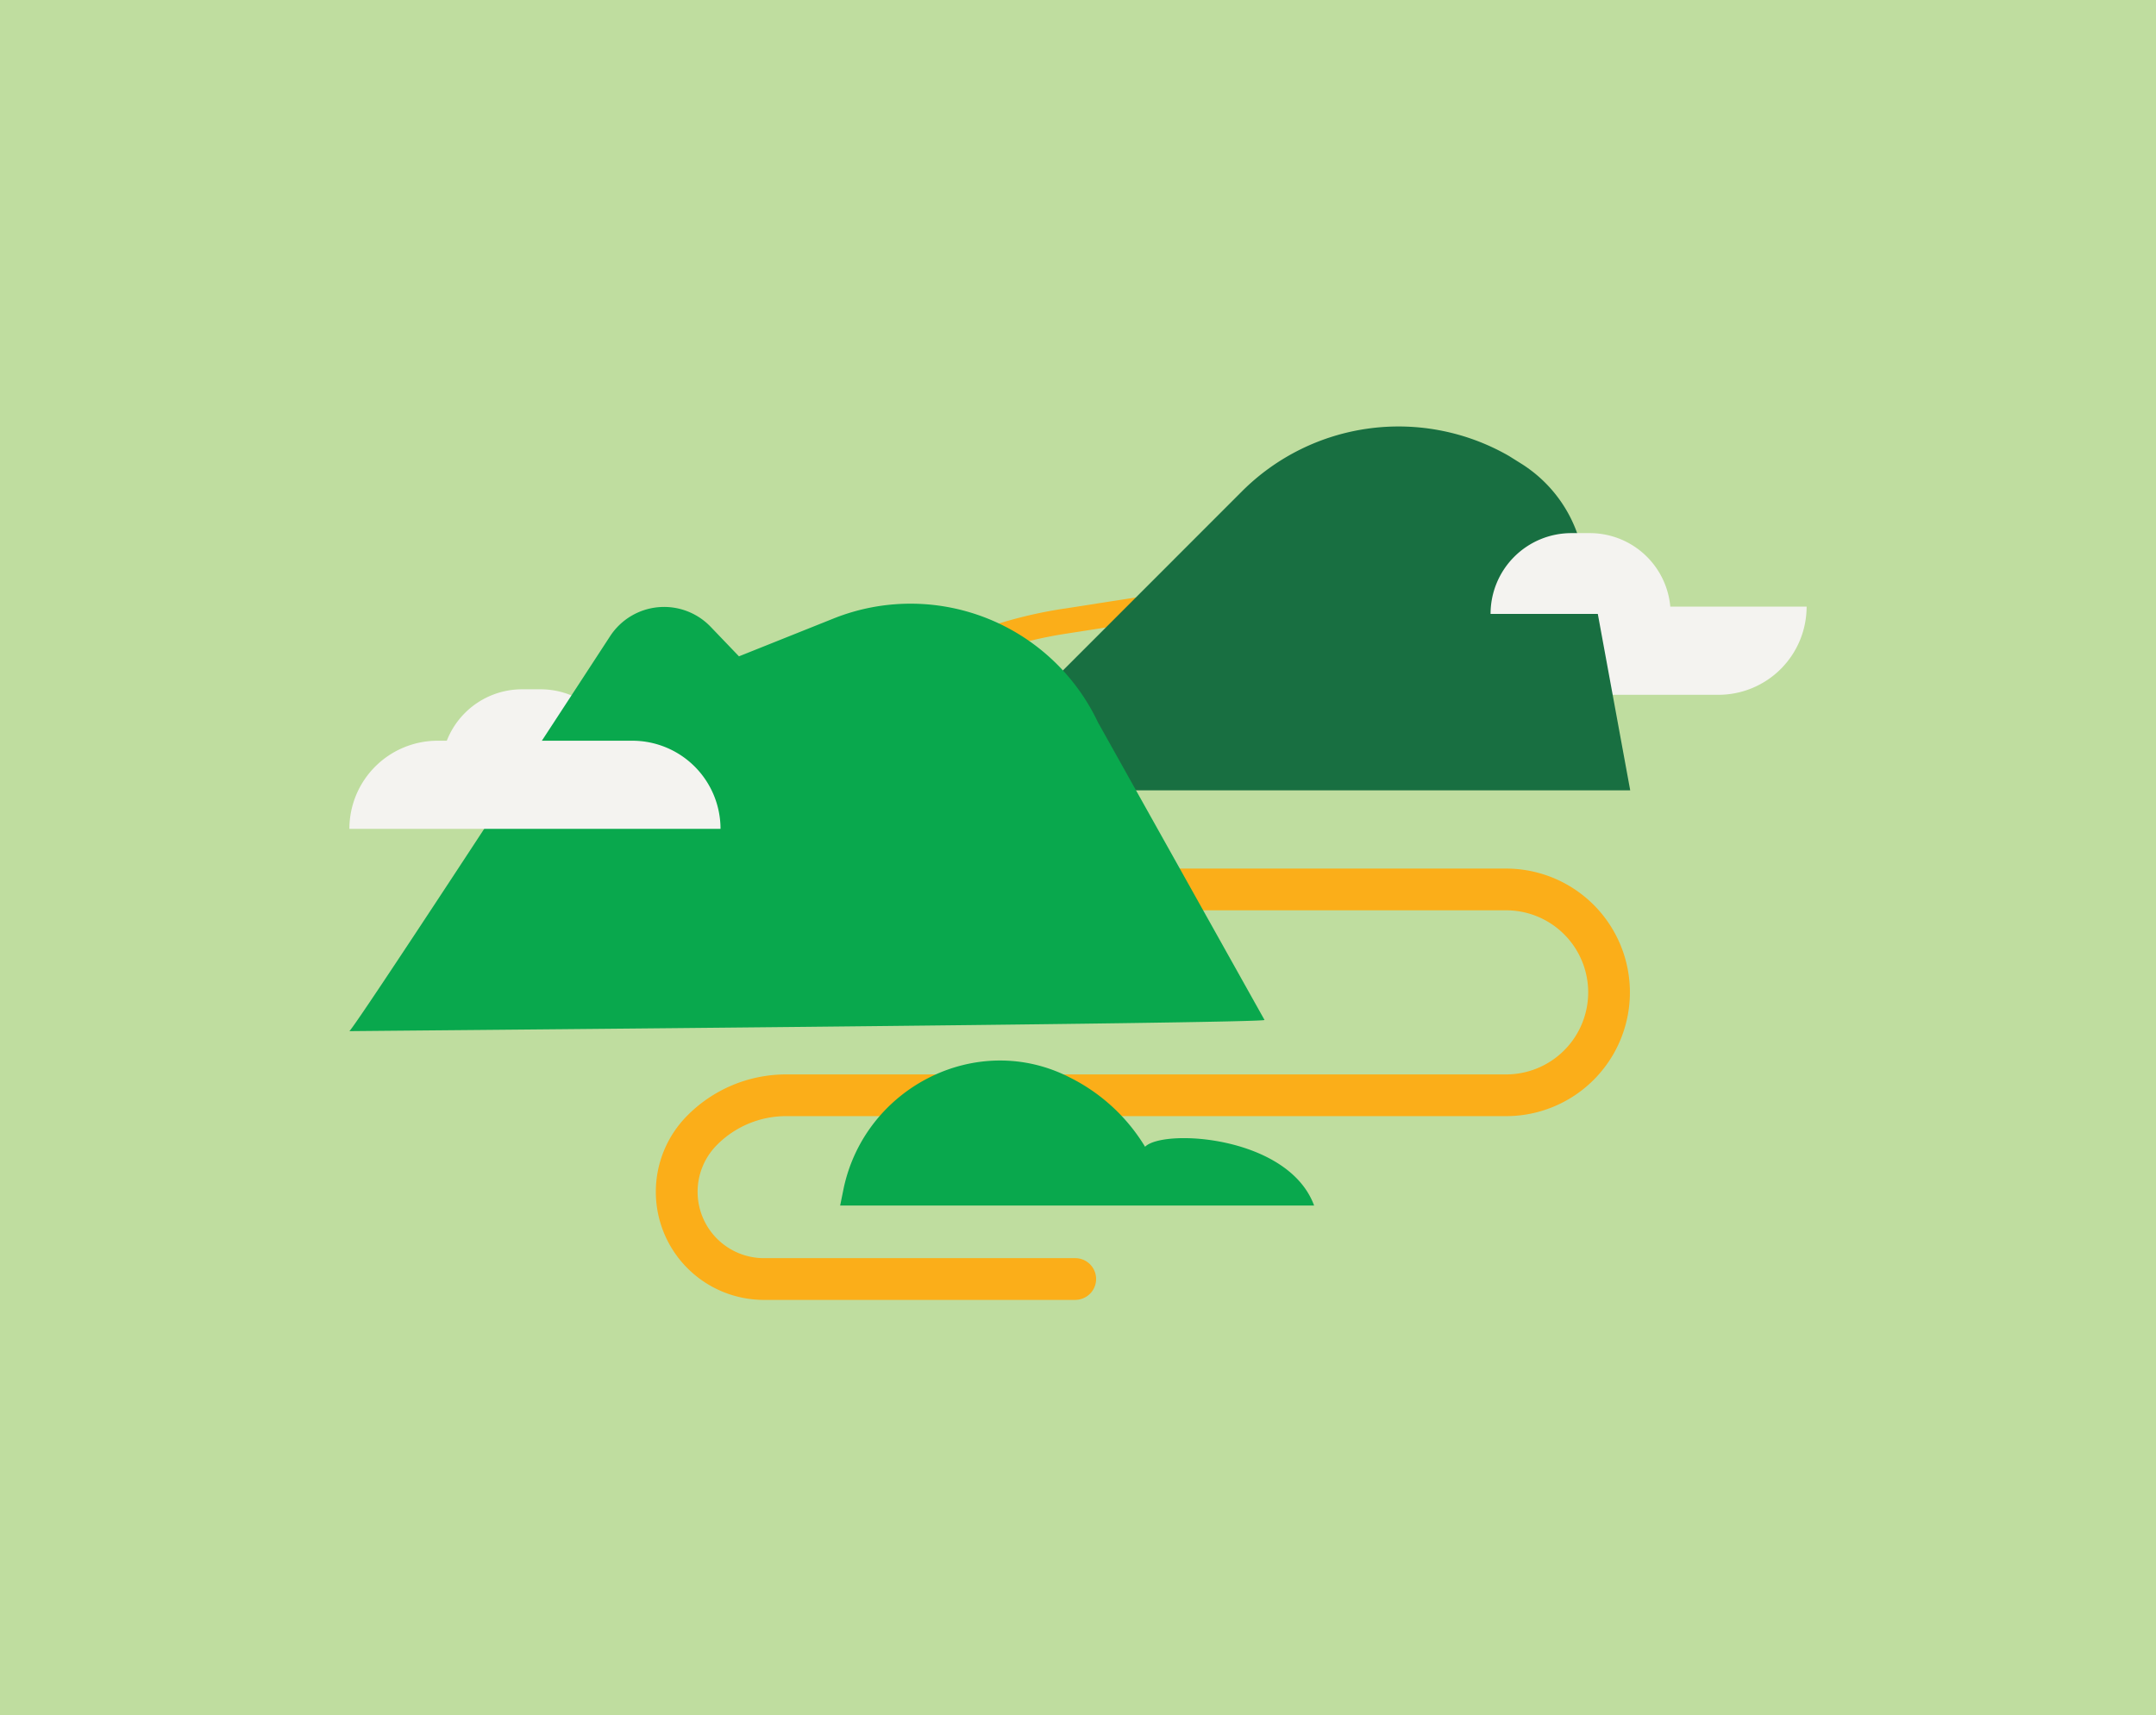 <svg xmlns:xlink="http://www.w3.org/1999/xlink" xmlns="http://www.w3.org/2000/svg" viewBox="0 0 775 616.71" width="775" height="616.71"><defs><style>.cls-1{fill:#bfdd9f;}.cls-2{fill:#fbae19;}.cls-3{fill:#f4f3f0;}.cls-4{fill:#186f41;}.cls-5{fill:#09a84d;}</style></defs><title>Mayflower_Illustrations</title><g id="Layer_2" data-name="Layer 2"><rect class="cls-1" width="775" height="616.71"></rect></g><g id="Layer_1" data-name="Layer 1"><path class="cls-2" d="M264.64,304.13a4.46,4.46,0,0,1-3.74-6.9c.6-.9,1.85-2.78,33.52-34.16a157.93,157.93,0,0,1,87.43-44.15l69.7-10.84a4.5,4.5,0,0,1,1.38,8.9l-69.69,10.84a148.94,148.94,0,0,0-82.49,41.64c-27.36,27.12-31.78,32-32.41,32.83A4.65,4.65,0,0,1,264.64,304.13Z"></path><path class="cls-3" d="M158.62,247.81h64.73a0,0,0,0,1,0,0v0a29.05,29.05,0,0,1-29.05,29.05h-6.63a29.05,29.05,0,0,1-29.05-29.05v0A0,0,0,0,1,158.62,247.81Z" transform="translate(381.97 524.68) rotate(180)"></path><path class="cls-2" d="M386.51,467.35H274.62A38.86,38.86,0,0,1,247.14,401a50,50,0,0,1,35.54-14.72H541.39a29.49,29.49,0,0,0,0-59H377.26a7.5,7.5,0,0,1,0-15H541.39a44.49,44.49,0,1,1,0,89H282.68a35,35,0,0,0-24.93,10.33,23.86,23.86,0,0,0,16.87,40.73H386.51a7.5,7.5,0,0,1,0,15Z"></path><path class="cls-3" d="M516,218.09H649.41a0,0,0,0,1,0,0v0a31.71,31.71,0,0,1-31.71,31.71h-70A31.71,31.71,0,0,1,516,218.09v0A0,0,0,0,1,516,218.09Z"></path><path class="cls-4" d="M574.11,219.41l-5.78-23.09a49,49,0,0,0-21.57-29.67l-4.36-2.73a79.6,79.6,0,0,0-95.95,12.72L339,284.14H586Z"></path><path class="cls-5" d="M454.55,366.71l-59.87-107a74.53,74.53,0,0,0-95.05-37.34l-34,13.6-10.17-10.61a23.17,23.17,0,0,0-36.15,3.37c-29.68,45.54-90.72,139-93.72,142C125.59,370.67,453.22,368,454.55,366.71Z"></path><path class="cls-3" d="M157.3,266.31h70A31.71,31.71,0,0,1,259,298v0a0,0,0,0,1,0,0H125.59a0,0,0,0,1,0,0v0A31.71,31.71,0,0,1,157.3,266.31Z"></path><path class="cls-3" d="M535.79,191.66h64.73a0,0,0,0,1,0,0v0a29.05,29.05,0,0,1-29.05,29.05h-6.63a29.05,29.05,0,0,1-29.05-29.05v0A0,0,0,0,1,535.79,191.66Z" transform="translate(1136.32 412.38) rotate(180)"></path><path class="cls-5" d="M302,433.43H472.38c-9.25-25.11-54.16-27.75-60.77-21.14a66,66,0,0,0-27-24.88c-33.17-17.07-73.51,3.26-81.33,39.74Z"></path></g></svg>